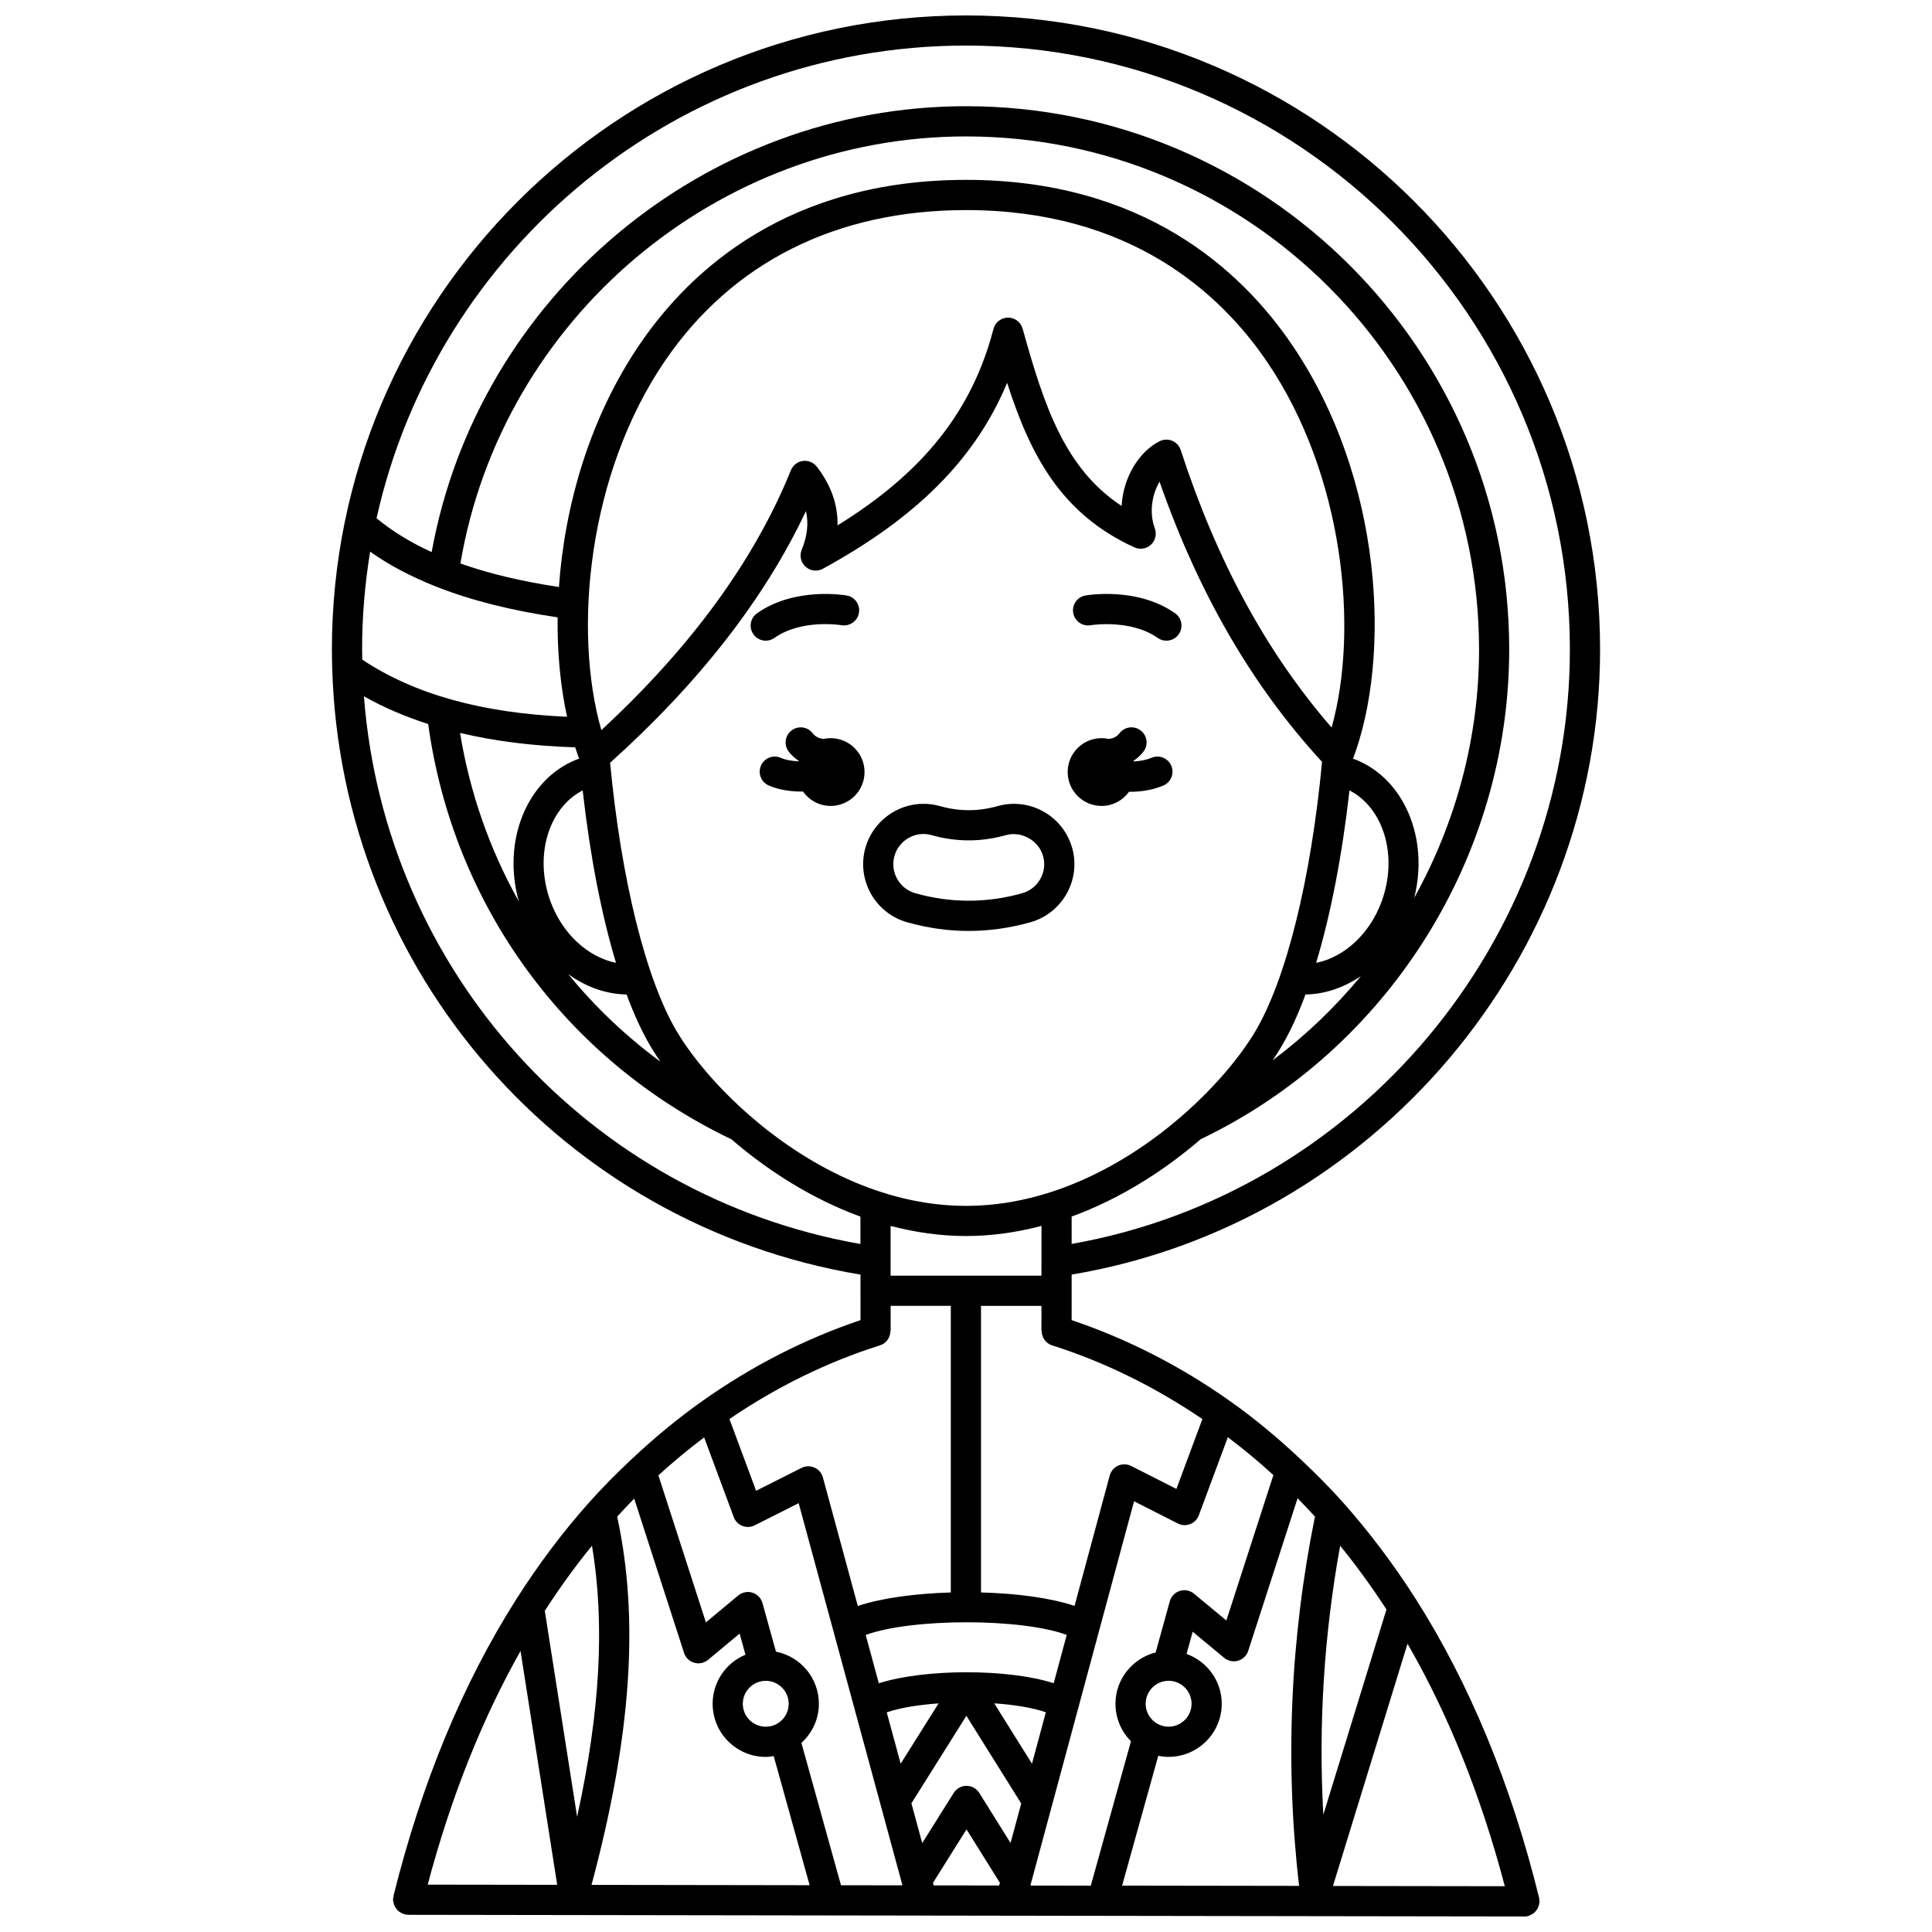 <?xml version="1.0" encoding="UTF-8"?>
<!-- Uploaded to: ICON Repo, www.iconrepo.com, Generator: ICON Repo Mixer Tools -->
<svg width="800px" height="800px" version="1.1" viewBox="144 144 512 512" xmlns="http://www.w3.org/2000/svg">
 <defs>
  <clipPath id="a">
   <path d="m231 148.09h338v503.81h-338z"/>
  </clipPath>
 </defs>
 <path d="m435.93 357.58c3.008 0 5.648-1.492 7.281-3.758 0.082 0 0.164 0.012 0.25 0.012 2.941 0 6.062-0.473 8.844-1.664 2.031-0.867 2.973-3.219 2.098-5.25-0.871-2.035-3.234-2.969-5.25-2.102-1.473 0.629-3.129 0.895-4.742 0.969-0.016-0.043-0.023-0.09-0.039-0.133 0.98-0.684 1.891-1.469 2.656-2.465 1.348-1.75 1.016-4.262-0.734-5.606-1.75-1.348-4.258-1.023-5.606 0.734-0.758 0.992-1.758 1.375-2.828 1.52-0.625-0.137-1.266-0.219-1.934-0.219-4.957 0-8.98 4.023-8.98 8.98 0.004 4.957 4.027 8.98 8.984 8.98z"/>
 <path d="m364.13 339.62c-0.664 0-1.309 0.082-1.93 0.219-1.066-0.145-2.066-0.527-2.832-1.52-1.344-1.75-3.856-2.082-5.606-0.734-1.75 1.344-2.082 3.856-0.734 5.606 0.766 0.996 1.676 1.781 2.66 2.461-0.012 0.031-0.02 0.062-0.031 0.098-1.691-0.059-3.383-0.32-4.695-0.902-2.027-0.902-4.383 0.004-5.281 2.019-0.902 2.016 0.004 4.383 2.019 5.281 2.594 1.16 5.727 1.625 8.746 1.625 0.121 0 0.23-0.016 0.352-0.02 1.625 2.309 4.297 3.828 7.336 3.828 4.957 0 8.98-4.023 8.98-8.98-0.004-4.961-4.023-8.98-8.984-8.98z"/>
 <path d="m433.05 309.69c0.094-0.02 10.586-1.691 17.754 3.367 0.699 0.496 1.504 0.73 2.301 0.73 1.254 0 2.496-0.586 3.269-1.695 1.273-1.809 0.84-4.297-0.965-5.574-9.977-7.035-23.195-4.801-23.75-4.707-2.176 0.383-3.625 2.453-3.242 4.629 0.387 2.18 2.453 3.633 4.633 3.25z"/>
 <path d="m349.24 313.05c7.223-5.09 17.66-3.387 17.766-3.363 2.16 0.355 4.238-1.074 4.617-3.246 0.387-2.176-1.066-4.25-3.242-4.629-0.559-0.098-13.773-2.324-23.75 4.707-1.805 1.273-2.238 3.766-0.965 5.574 0.777 1.105 2.016 1.695 3.269 1.695 0.801-0.008 1.605-0.242 2.305-0.738z"/>
 <path d="m417.09 388.4c8.484-2.406 13.434-11.254 11.039-19.715-1.926-6.871-8.258-11.664-15.402-11.664-1.477 0-2.938 0.203-4.352 0.605-5.09 1.441-10.211 1.434-15.254 0.008-1.422-0.406-2.902-0.617-4.387-0.617-7.121 0-13.445 4.785-15.387 11.641-2.402 8.484 2.547 17.34 11.027 19.746 5.394 1.531 10.898 2.309 16.359 2.309 5.453-0.008 10.957-0.785 16.355-2.312zm-30.535-7.691c-4.242-1.203-6.715-5.629-5.516-9.871 0.969-3.426 4.129-5.82 7.691-5.82 0.738 0 1.473 0.105 2.195 0.312 6.481 1.836 13.105 1.836 19.629-0.004 4.098-1.168 8.707 1.383 9.871 5.535 1.199 4.231-1.281 8.652-5.523 9.852-9.379 2.648-18.977 2.648-28.348-0.004z"/>
 <g clip-path="url(#a)">
  <path d="m551.9 647.35c-0.02-0.137 0.016-0.27-0.016-0.406-7.41-30.086-18.41-56.73-32.699-79.207-5.902-9.242-12.43-17.902-19.422-25.746-3.445-3.844-7.051-7.449-10.723-10.93-0.133-0.148-0.273-0.277-0.426-0.402-6.016-5.652-12.273-10.867-18.793-15.457-13.082-9.246-27.145-16.402-41.828-21.355l0.004-12.066c80.07-13.438 140.04-84.023 140.04-165.67 0-92.645-75.371-168.02-168.02-168.02-92.672 0-168.06 75.371-168.06 168.02 0 1.531 0.035 3.07 0.074 4.602l0.008 0.434c2.367 80.457 61.023 147.45 140 160.64l0.004 12.062c-14.656 4.934-28.727 12.109-41.863 21.398-6.594 4.66-12.852 9.867-18.805 15.457-0.074 0.059-0.137 0.129-0.207 0.195-3.762 3.547-7.43 7.211-10.891 11.094-6.941 7.75-13.492 16.438-19.465 25.836-14.18 22.305-25.121 48.762-32.539 78.633-0.035 0.145 0 0.285-0.02 0.434-0.027 0.184-0.109 0.348-0.109 0.539 0 0.125 0.059 0.23 0.07 0.352 0.02 0.227 0.07 0.438 0.133 0.652 0.078 0.301 0.168 0.578 0.309 0.848 0.094 0.172 0.203 0.316 0.316 0.473 0.191 0.262 0.387 0.496 0.637 0.703 0.145 0.121 0.301 0.211 0.461 0.312 0.285 0.176 0.566 0.32 0.891 0.426 0.082 0.027 0.145 0.09 0.227 0.109 0.246 0.059 0.496 0.074 0.742 0.094 0.066 0.004 0.129 0.039 0.199 0.039l111.58 0.168c0.039 0 0.074 0.02 0.117 0.02s0.09-0.016 0.133-0.02l24.277 0.035c0.047 0 0.094 0.023 0.137 0.023 0.055 0 0.113-0.02 0.168-0.023l103.11 0.156c0.055 0.004 0.113 0.027 0.168 0.027 0.055 0 0.109-0.023 0.164-0.027l55.895 0.082c0.039 0 0.074 0.02 0.117 0.02 0.316 0 0.641-0.035 0.961-0.117 0.133-0.031 0.227-0.125 0.355-0.168 0.211-0.07 0.395-0.172 0.59-0.281 0.262-0.145 0.504-0.293 0.723-0.488 0.172-0.152 0.309-0.32 0.449-0.496 0.172-0.215 0.332-0.43 0.457-0.672 0.113-0.219 0.184-0.453 0.258-0.695 0.07-0.25 0.133-0.496 0.156-0.758 0.012-0.121 0.066-0.219 0.066-0.34-0.008-0.191-0.09-0.355-0.113-0.539zm-134.83-3.66 0.078-0.297c0.023-0.09 0.047-0.176 0.062-0.273l27.324-101.27 11.609 5.894c1.016 0.52 2.207 0.574 3.262 0.16 1.062-0.414 1.895-1.258 2.293-2.332l7.691-20.695c4.129 3.117 8.164 6.449 12.074 10.031l-12.469 38.539-8.578-7.109c-1.051-0.863-2.453-1.137-3.75-0.734-1.293 0.406-2.293 1.441-2.656 2.75l-3.75 13.562c-6.102 1.543-10.648 7.035-10.648 13.605 0 3.871 1.57 7.379 4.106 9.926l-10.645 38.27zm-25.629-0.039-0.184-0.688 8.879-14.16 8.848 14.156-0.191 0.715zm-24.57-0.039-10.492-37.727c2.828-2.574 4.633-6.25 4.633-10.367 0-6.84-4.902-12.543-11.375-13.809l-3.578-12.891c-0.363-1.309-1.367-2.34-2.664-2.746-1.289-0.398-2.707-0.121-3.75 0.742l-8.574 7.133-12.59-38.965c3.894-3.562 7.949-6.906 12.125-10.059l7.848 21.129c0.398 1.066 1.23 1.914 2.289 2.332 1.055 0.414 2.242 0.363 3.258-0.152l11.656-5.875 21.652 79.719c0.016 0.074 0.039 0.141 0.059 0.215l5.652 20.824c0.02 0.094 0.039 0.18 0.062 0.273l0.066 0.246zm-84.926-62.082 9.719 61.969-34.32-0.051c6.094-22.949 14.328-43.723 24.602-61.918zm18.938-27.914c3.457 20.684 2.176 44.043-3.941 71.848l-8.566-54.578c3.941-6.098 8.121-11.883 12.508-17.27zm6.672-7.688c1.48-1.625 2.981-3.223 4.516-4.781l13.211 40.891c0.406 1.262 1.414 2.242 2.691 2.609 1.277 0.363 2.652 0.078 3.672-0.77l8.359-6.957 1.551 5.594c-5.102 2.121-8.699 7.141-8.699 13.004 0 7.762 6.316 14.078 14.078 14.078 0.723 0 1.414-0.109 2.109-0.211l9.516 34.215-57.801-0.09c10.527-39.195 12.703-70.379 6.797-97.582zm39.379 55.672c-3.356 0-6.082-2.727-6.082-6.082s2.731-6.082 6.082-6.082c3.352 0 6.082 2.731 6.082 6.082 0 3.352-2.727 6.082-6.082 6.082zm-106.93-282.79c-0.02-0.902-0.043-1.805-0.043-2.707 0-8.824 0.746-17.473 2.133-25.914 4.957 3.539 10.77 6.598 17.34 9.211 0.039 0.023 0.094 0.031 0.137 0.055 9.195 3.637 19.969 6.348 32.207 8.145-0.117 9.461 0.77 18.402 2.492 26.355-22.641-1.004-40.473-5.977-54.266-15.145zm58.41 34.656c1.957 17.352 4.981 32.953 8.836 45.691-7.309-1.465-14.172-7.57-17.344-16.215-4.43-12.043-0.57-24.812 8.508-29.477zm4.953-15.977c-7.559-26.277-3.606-67.961 16.918-97.941 17.859-26.086 45.43-39.875 79.73-39.875 43.324 0 67.281 21.852 79.754 40.18 20.363 29.926 24.414 70.938 17.125 96.953-17.254-19.891-30.371-44.027-39.992-73.543-0.363-1.105-1.184-2-2.25-2.445-1.066-0.449-2.281-0.414-3.328 0.105-5.352 2.656-9.676 9.496-10.09 17.16-14.891-9.84-20.41-25.988-26.223-46.977-0.48-1.73-2.059-2.93-3.856-2.93h-0.031c-1.809 0.012-3.383 1.238-3.84 2.992-5.644 21.664-18.523 37.98-41.332 52.066 0.125-5.461-1.707-10.664-5.488-15.559-0.879-1.133-2.289-1.715-3.711-1.512-1.414 0.195-2.621 1.137-3.16 2.465-9.633 23.816-26.52 46.961-50.227 68.859zm198.26 15.977c9.078 4.672 12.934 17.434 8.508 29.477-3.184 8.652-10.004 14.766-17.348 16.223 3.848-12.746 6.883-28.344 8.84-45.699zm-18.211 68.176c2.34-3.898 4.535-8.648 6.559-14.098 5.199-0.074 10.223-1.844 14.672-4.867-6.848 8.305-14.699 15.801-23.402 22.328 0.781-1.148 1.52-2.277 2.172-3.363zm19.82-76.344c-0.211-0.082-0.449-0.148-0.668-0.227 10.176-26.977 8.012-74.164-16.184-109.72-13.555-19.93-39.547-43.684-86.367-43.684-46.816 0-72.789 23.574-86.332 43.355-13.43 19.613-20.047 42.969-21.562 64.543-9.781-1.473-18.504-3.547-26.109-6.231 10.93-64.746 67.945-113.18 134-113.18 74.965 0 135.95 60.984 135.95 135.95 0 23.402-6.168 45.988-17.18 65.824 3.945-15.555-2.535-31.449-15.551-36.629zm-206.8-3.25c0.332 1.027 0.672 2.043 1.035 3.019-0.223 0.078-0.465 0.145-0.68 0.227-13.281 5.289-19.766 21.738-15.293 37.59-7.668-13.652-12.98-28.711-15.578-44.652 9.18 2.191 19.32 3.461 30.516 3.816zm13.617 65.496c2.023 5.449 4.219 10.195 6.562 14.098 0.715 1.195 1.52 2.434 2.394 3.707-9.145-6.738-17.336-14.535-24.422-23.199 4.633 3.363 9.961 5.312 15.465 5.394zm32.629 32.094c-0.082-0.078-0.168-0.16-0.258-0.23-8.473-7.426-15.035-15.352-18.953-21.879-8.242-13.73-14.848-40.328-17.785-71.391 23.539-21.141 40.988-43.527 51.895-66.695 0.75 3.231 0.371 6.594-1.125 10.25-0.641 1.566-0.227 3.367 1.035 4.5 1.266 1.129 3.102 1.344 4.582 0.527 24.91-13.605 40.414-29.129 48.828-49.258 6.223 19.402 14.426 34.777 33.727 43.598 1.477 0.668 3.203 0.395 4.387-0.707 1.184-1.098 1.586-2.805 1.027-4.324-1.578-4.25-0.719-9.047 1.25-12.367 10.426 29.785 24.574 54.117 43.062 74.242-2.93 31.16-9.547 57.855-17.809 71.621-3.914 6.527-10.48 14.449-18.953 21.879-0.09 0.07-0.172 0.152-0.258 0.23-14.605 12.738-34.887 23.934-57.32 23.934-22.434 0-42.711-11.195-57.332-23.93zm80.117 60.887c13.957 4.422 27.32 11.039 39.848 19.539l-6.883 18.516-12-6.09c-1.07-0.543-2.336-0.57-3.43-0.09-1.098 0.488-1.918 1.449-2.238 2.606l-9.328 34.574c-6.316-2.125-15.355-3.32-24.789-3.57v-75.941h16.02l-0.004 6.648h0.07c0 1.695 1.031 3.269 2.734 3.809zm-19.277 118.62c-0.73-1.168-2.012-1.879-3.387-1.879h-0.004c-1.375 0-2.656 0.707-3.387 1.875l-8.344 13.301-2.867-10.551 14.574-23.184 14.527 23.234-2.824 10.469zm23.172-41.879-3.453 12.801c-12.02-3.875-34.18-3.871-46.34 0.016l-3.481-12.812c12.336-4.465 41.148-4.469 53.273-0.004zm-33.961 18.152-10.043 15.973-3.695-13.602c3.488-1.199 8.371-1.996 13.738-2.371zm24.754 15.98-10.004-15.996c5.383 0.367 10.254 1.164 13.68 2.371zm-17.473-139.84c6.887 0 13.566-0.996 19.988-2.68l-0.008 13.188h-39.969l-0.008-13.188c6.43 1.684 13.109 2.68 19.996 2.68zm-20.051 25.152h0.07l-0.004-6.648h15.945v75.957c-9.355 0.273-18.32 1.469-24.645 3.574l-9.254-34.066c-0.312-1.16-1.133-2.113-2.231-2.602-1.098-0.492-2.356-0.465-3.426 0.078l-12.043 6.066-7.066-19.023c12.574-8.543 25.973-15.125 39.906-19.523 1.715-0.539 2.746-2.113 2.746-3.812zm67.652 98.797c0-3.356 2.731-6.082 6.082-6.082s6.082 2.731 6.082 6.082c0 3.352-2.731 6.082-6.082 6.082s-6.082-2.727-6.082-6.082zm3.336 13.801c0.887 0.176 1.809 0.277 2.746 0.277 7.762 0 14.078-6.316 14.078-14.078 0-6.09-3.906-11.234-9.328-13.199l1.629-5.887 8.355 6.93c1.023 0.844 2.402 1.129 3.672 0.758 1.273-0.371 2.277-1.348 2.688-2.609l13.086-40.449c1.559 1.578 3.086 3.211 4.598 4.863-6.57 32.453-7.981 65.348-4.203 97.863l-46.898-0.07zm60.48-38.789-16.734 54.391c-1.324-23.746 0.168-47.609 4.461-71.273 4.328 5.316 8.43 10.977 12.273 16.883zm5.574 9.078c10.855 18.781 19.492 40.355 25.789 64.27l-45.543-0.066zm-116.99-423.52c88.23 0 160.02 71.785 160.02 160.02 0 77.316-56.445 144.21-132.04 157.56l0.004-7.254c13.051-4.766 24.719-12.328 34.211-20.508 49.668-23.801 81.746-74.703 81.746-129.8 0-79.375-64.57-143.95-143.95-143.95-69.371 0-129.33 50.449-141.61 118.16-5.656-2.57-10.504-5.578-14.605-8.961 15.918-71.578 79.891-125.27 156.21-125.27zm-159.57 172.45c5.203 2.949 10.902 5.367 17.031 7.348 6.594 48.051 36.434 89.039 80.344 110.04 9.492 8.176 21.16 15.734 34.203 20.496l0.004 7.262c-72.035-12.648-126.03-72.398-131.58-145.14z"/>
 </g>
</svg>